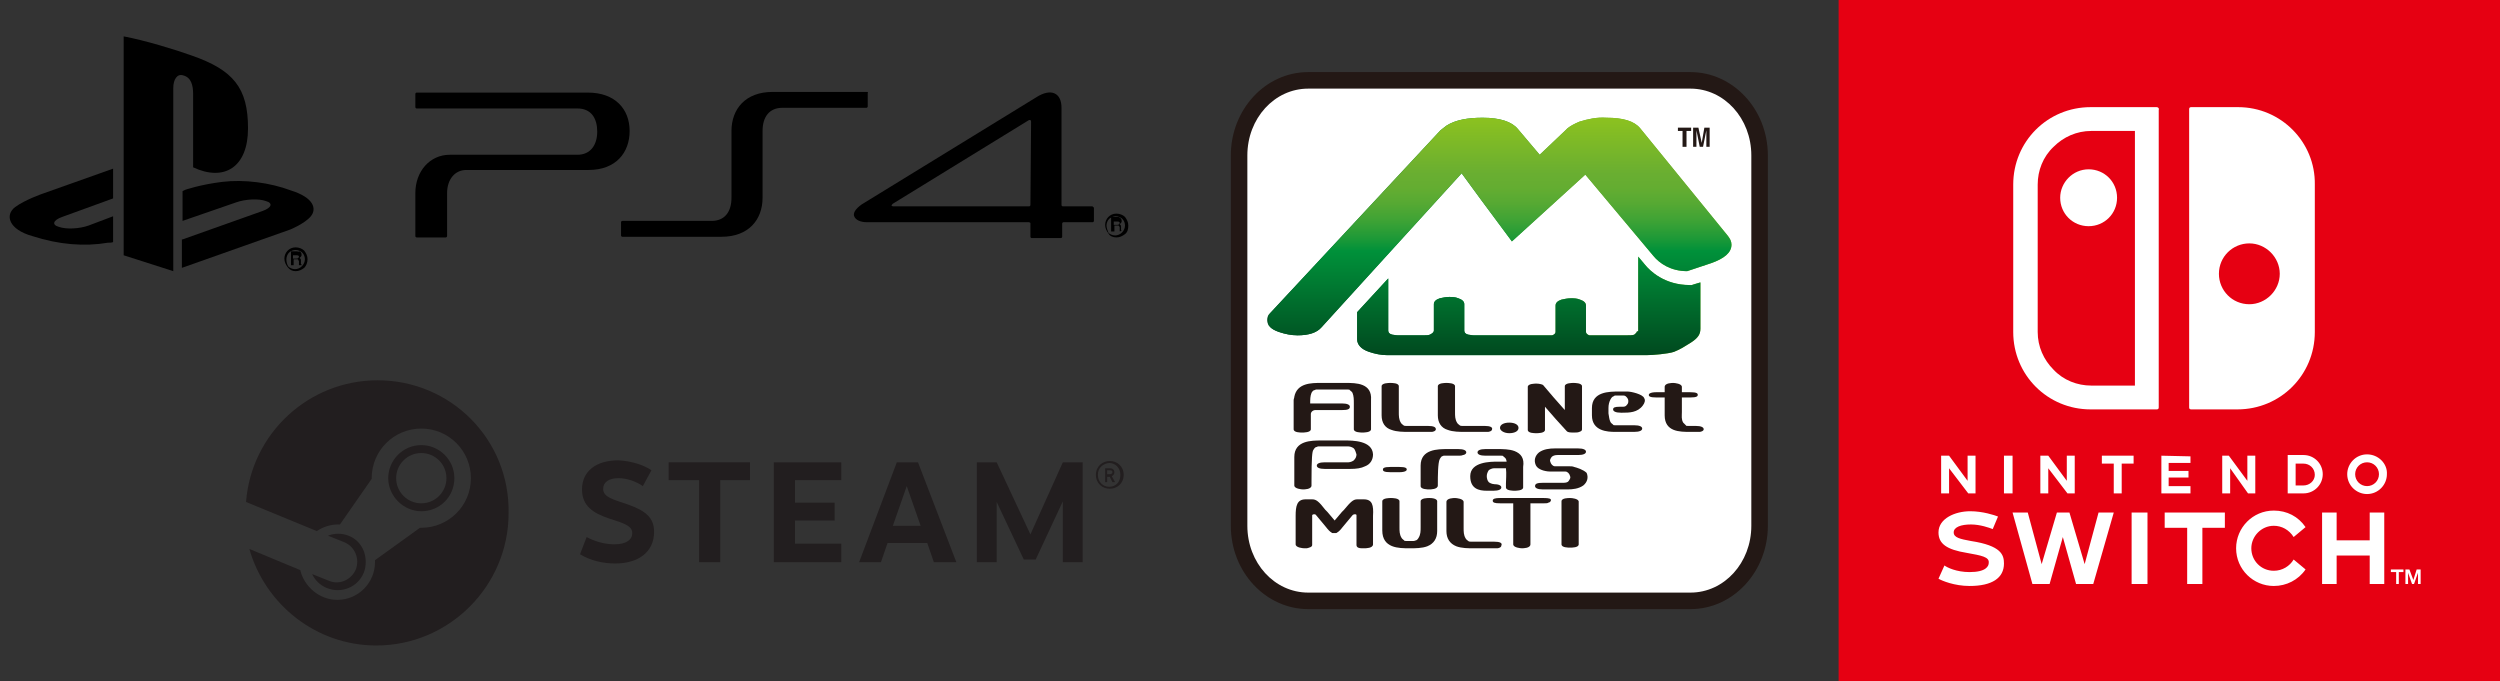 <?xml version="1.0" encoding="utf-8"?>
<!-- Generator: Adobe Illustrator 25.2.3, SVG Export Plug-In . SVG Version: 6.00 Build 0)  -->
<svg version="1.1" id="レイヤー_1" xmlns="http://www.w3.org/2000/svg" xmlns:xlink="http://www.w3.org/1999/xlink" x="0px"
	 y="0px" viewBox="0 0 378 103" style="enable-background:new 0 0 378 103;" xml:space="preserve">
<rect x="0" y="0" width="378" height="103" fill="#333333" stroke="none"/>
<style type="text/css">
	.st0{fill:#E60012;}
	.st1{fill:#FFFFFF;}
	.st2{fill:#221E1F;}
	.st3{fill:#231815;}
	.st4{clip-path:url(#SVGID_2_);fill:url(#SVGID_3_);}
</style>
<g>
	<rect x="278" class="st0" width="100" height="103"/>
	<g>
		<g>
			<g id="XMLID_34_">
				<g>
					<path id="XMLID_45_" class="st1" d="M311.5,29.9c0,2.4,1.9,4.3,4.3,4.3c2.4,0,4.3-1.9,4.3-4.3c0-2.4-1.9-4.3-4.3-4.3
						C313.4,25.6,311.5,27.6,311.5,29.9z"/>
					<path id="XMLID_38_" class="st1" d="M326.1,16.2h-10c-6.5,0-11.7,5.2-11.7,11.7v22.3c0,6.5,5.2,11.7,11.7,11.7h10
						c0.2,0,0.3-0.1,0.3-0.3v-45C326.5,16.4,326.3,16.2,326.1,16.2z M322.8,58.3h-6.6c-2.1,0-4.2-0.8-5.7-2.4
						c-1.5-1.5-2.4-3.5-2.4-5.7V27.9c0-2.1,0.8-4.2,2.4-5.7c1.5-1.5,3.5-2.4,5.7-2.4h6.6V58.3z"/>
					<path id="XMLID_35_" class="st1" d="M338.4,16.2h-7.1c-0.2,0-0.3,0.1-0.3,0.3v45.1c0,0.2,0.1,0.3,0.3,0.3h7
						c6.5,0,11.7-5.2,11.7-11.7V27.9C350.1,21.5,344.9,16.2,338.4,16.2z M340.1,46c-2.6,0-4.6-2.1-4.6-4.6c0-2.6,2.1-4.6,4.6-4.6
						s4.6,2.1,4.6,4.6C344.7,43.9,342.6,46,340.1,46z"/>
				</g>
			</g>
			<g>
				<path id="XMLID_1_" class="st1" d="M322.3,88.3h2.4V77.5h-2.4V88.3z M358.3,88.3h2.2V77.5h-2.2v4.2h-5v-4.2h-2.2v10.8h2.2V84h5
					V88.3z M330.7,88.3h2.3v-8.5h3.4v-2.3h-9.1v2.3h3.4V88.3z M293.1,87.5c0.5,0.3,2.4,1.1,4.7,1.1c3.4,0,5.2-1.2,5.2-3.4
					c0-1.3-0.4-2.7-5-3.4c-1.6-0.3-2.6-0.5-2.6-1.3c0-0.8,1.1-1.2,2.6-1.2c1.4,0,2.8,0.5,3.3,0.7l0.8-1.9c-0.5-0.2-2.3-0.8-4.2-0.8
					c-2.3,0-4.8,1.1-4.8,3.2c0,1.7,1.2,2.6,4.3,3.1c2.2,0.4,3.4,0.6,3.3,1.5c0,0.5-0.4,1.4-2.9,1.4c-2,0-3.4-0.7-3.8-1L293.1,87.5z
					 M343.8,77.2c-3.2,0-5.7,2.6-5.7,5.7c0,3.2,2.6,5.7,5.7,5.7c1.9,0,3.7-0.9,4.8-2.5l-1.8-1.5c-0.6,1-1.7,1.7-3,1.7
					c-1.9,0-3.4-1.5-3.4-3.4c0-1.8,1.5-3.4,3.4-3.4c1.2,0,2.3,0.6,3,1.7l1.8-1.5C347.5,78.1,345.8,77.2,343.8,77.2z M313.9,88.3h2.6
					l3.1-10.8h-2.3l-2.1,7.8l-2.3-7.8H311l-2.3,7.8l-2.1-7.8h-2.3l3,10.8h2.6l2-7.1L313.9,88.3z M326.8,68.9v5.7l4.4,0v-1.1h-3.3
					v-1.3h3v-1h-3V70h3.3v-1L326.8,68.9z M303,74.6h1.3v-5.7H303V74.6z M319.6,74.6h1.2v-4.5h1.8v-1.2h-4.8v1.2h1.8V74.6z
					 M357.9,68.7c-1.7,0-3,1.4-3,3c0,1.7,1.4,3,3,3c1.7,0,3-1.4,3-3C361,70.1,359.6,68.7,357.9,68.7z M357.9,73.5
					c-1,0-1.8-0.8-1.8-1.8c0-1,0.8-1.8,1.8-1.8s1.8,0.8,1.8,1.8C359.7,72.7,358.9,73.5,357.9,73.5z M345.9,74.6h2.4
					c1.6,0,2.9-1.3,2.9-2.9c0-1.6-1.3-2.9-2.9-2.9h-2.4V74.6z M348.3,73.4h-1.2v-3.3h1.2c0.9,0,1.7,0.7,1.7,1.7
					C350,72.7,349.2,73.4,348.3,73.4z M297.6,74.6h1.1v-5.7h-1.2v3.8l-2.8-3.8h-1.2v5.7h1.2v-3.8L297.6,74.6z M312.6,74.6h1.1v-5.7
					h-1.2v3.8l-2.8-3.8h-1.2v5.7h1.2v-3.8L312.6,74.6z M339.9,74.6h1.1v-5.7h-1.2v3.8l-2.8-3.8H336v5.7h1.2v-3.8L339.9,74.6z"/>
			</g>
		</g>
		<g>
			<path class="st1" d="M362.2,86.5h-0.7v-0.4h1.9v0.4h-0.7v1.8h-0.4V86.5z"/>
			<path class="st1" d="M363.7,88.3v-2.2h0.6l0.6,1.6l0.5-1.6h0.6v2.2h-0.4v-1.7l-0.6,1.7h-0.3l-0.6-1.7l0,1.7H363.7z"/>
		</g>
	</g>
</g>
<g>
	<g>
		<g>
			<path class="st2" d="M57.1,57.5c-10.5,0-19.1,8.1-19.9,18.4l10.7,4.4c0.9-0.6,2-1,3.2-1c0.1,0,0.2,0,0.3,0l4.8-6.9
				c0,0,0-0.1,0-0.1c0-4.2,3.4-7.5,7.5-7.5c4.2,0,7.5,3.4,7.5,7.5c0,4.2-3.4,7.5-7.5,7.5c-0.1,0-0.1,0-0.2,0l-6.8,4.9
				c0,0.1,0,0.2,0,0.3c0,3.1-2.5,5.7-5.7,5.7c-2.7,0-5-2-5.6-4.5l-7.7-3.2c2.4,8.4,10.1,14.6,19.2,14.6c11,0,20-9,20-20
				C77.1,66.4,68.1,57.5,57.1,57.5z"/>
			<path class="st2" d="M49.7,87.8l-2.5-1c0.4,0.9,1.2,1.7,2.2,2.1c2.2,0.9,4.7-0.1,5.6-2.3c0.4-1,0.4-2.2,0-3.3
				c-0.4-1-1.2-1.9-2.3-2.3c-1-0.4-2.2-0.4-3.1,0l2.5,1c1.6,0.7,2.3,2.5,1.7,4.1C53.1,87.7,51.3,88.5,49.7,87.8z"/>
			<path class="st2" d="M68.7,72.3c0-2.8-2.3-5-5-5c-2.8,0-5,2.3-5,5s2.3,5,5,5C66.5,77.3,68.7,75.1,68.7,72.3z M59.9,72.3
				c0-2.1,1.7-3.8,3.8-3.8c2.1,0,3.8,1.7,3.8,3.8c0,2.1-1.7,3.8-3.8,3.8C61.6,76.1,59.9,74.4,59.9,72.3z"/>
		</g>
		<g>
			<path class="st2" d="M98.5,71.1l-1.3,2.4c-1-0.7-2.4-1.2-3.7-1.2c-1.4,0-2.3,0.6-2.3,1.6c0,1.3,1.5,1.6,3.8,2.4
				c2.5,0.9,3.9,1.9,3.9,4.1c0,3.1-2.4,4.8-5.9,4.8c-1.7,0-3.7-0.4-5.3-1.4l1-2.6c1.3,0.7,2.8,1.1,4.2,1.1c1.8,0,2.7-0.7,2.7-1.7
				c0-1.1-1.3-1.5-3.5-2.2c-2.4-0.8-4.1-1.9-4.1-4.4c0-2.8,2.2-4.4,5.5-4.4C95.6,69.7,97.5,70.4,98.5,71.1z"/>
			<path class="st2" d="M108.9,72.6V85h-3.2V72.6h-4.6v-2.7h12.3v2.7H108.9z"/>
			<path class="st2" d="M120.2,72.6V76h6v2.7h-6v3.5h7V85H117V69.9h10.2v2.7H120.2z"/>
			<path class="st2" d="M134.2,82.1l-1,2.9h-3.3l5.7-15.1h3.2l5.8,15.1h-3.4l-1-2.9H134.2z M137.1,73.5l-2.1,6h4.2L137.1,73.5z"/>
			<path class="st2" d="M160.7,75.8l-4.1,8.8h-1.8l-4.1-8.7V85h-3V69.9h3l5.1,10.9l4.9-10.9h3V85h-3L160.7,75.8z"/>
			<path class="st2" d="M169.9,71.8c0,1.3-1,2.1-2.1,2.1c-1.1,0-2.1-0.8-2.1-2.1c0-1.3,1-2.1,2.1-2.1
				C168.9,69.7,169.9,70.5,169.9,71.8z M166,71.8c0,1.1,0.8,1.8,1.7,1.8c1,0,1.7-0.7,1.7-1.8c0-1.1-0.8-1.8-1.7-1.8
				C166.8,70.1,166,70.7,166,71.8z M167.8,70.8c0.5,0,0.7,0.3,0.7,0.6c0,0.3-0.2,0.5-0.4,0.6l0.5,0.9h-0.4l-0.4-0.8h-0.4v0.8h-0.3
				v-2.1H167.8z M167.4,71.7h0.4c0.2,0,0.4-0.1,0.4-0.3c0-0.2-0.1-0.3-0.4-0.3h-0.4V71.7z"/>
		</g>
	</g>
	<g>
		<g>
			<g>
				<g>
					<g>
						<path d="M18.7,5.5v33.1l7.5,2.4V13.3c0-1.3,0.6-2.2,1.5-1.9c1.2,0.3,1.5,1.5,1.5,2.8v11.1c4.7,2.2,8.3,0,8.3-5.9
							c0-6.1-2.2-8.8-8.5-11C26.5,7.5,21.9,6.1,18.7,5.5z"/>
						<path d="M27.6,36.2l12.1-4.3c1.4-0.5,1.6-1.2,0.5-1.5c-1.1-0.4-3.1-0.3-4.5,0.2l-8.1,2.8v-4.5l0.4-0.2c0,0,2.3-0.8,5.6-1.2
							c3.3-0.4,7.2,0.1,10.4,1.3c3.5,1.1,3.9,2.8,3,3.9c-0.9,1.1-3.1,2-3.1,2l-16.4,5.8V36.2z"/>
						<path d="M4.9,35.7c-3.6-1-4.2-3.2-2.6-4.4c1.5-1.1,4.1-2,4.1-2l10.7-3.8V30l-7.7,2.8c-1.4,0.5-1.6,1.2-0.5,1.5
							c1.1,0.4,3.1,0.3,4.5-0.2l3.7-1.4v3.9c-0.2,0.1-0.5,0.1-0.8,0.1C12.8,37.3,8.9,37,4.9,35.7"/>
						<path d="M43.3,39.2c0-0.4,0.2-0.8,0.4-1c0.3-0.3,0.7-0.4,1-0.4c0.4,0,0.8,0.2,1,0.4c0.3,0.3,0.4,0.7,0.4,1
							c0,0.8-0.7,1.5-1.5,1.5c-0.4,0-0.8-0.2-1-0.4C43.4,40,43.3,39.6,43.3,39.2z M44.7,41c0.5,0,0.9-0.2,1.3-0.5
							c0.3-0.3,0.5-0.8,0.5-1.3c0-0.5-0.2-0.9-0.5-1.3c-0.3-0.3-0.8-0.5-1.3-0.5c-1,0-1.7,0.8-1.7,1.7c0,0.5,0.2,0.9,0.5,1.3
							C43.8,40.8,44.2,41,44.7,41"/>
						<path d="M45.2,38.8c0,0.1-0.1,0.2-0.1,0.2c-0.1,0.1-0.2,0.1-0.3,0.1h-0.5v-0.5h0.6c0.1,0,0.2,0,0.2,0.1
							C45.2,38.6,45.2,38.7,45.2,38.8z M45.6,40c0,0-0.1-0.1-0.1-0.1c0-0.1,0-0.1,0-0.2v-0.3c0-0.1,0-0.2-0.1-0.3s-0.1-0.1-0.1-0.1
							c0.1-0.1,0.1-0.1,0.2-0.2c0.1-0.1,0.1-0.2,0.1-0.3c0-0.2-0.1-0.4-0.3-0.5c-0.2,0.1-0.3,0-0.4,0H44H44v0.1v1.9v0.1H44h0.3h0.1
							v-0.1v-0.8h0.5c0.1,0,0.2,0,0.2,0.1s0.1,0.1,0.1,0.2v0.3c0,0.1,0,0.1,0,0.2s0,0.1,0,0.1l0,0l0,0h0.4l0,0V40L45.6,40L45.6,40
							L45.6,40"/>
					</g>
				</g>
			</g>
		</g>
		<g>
			<g>
				<g>
					<g>
						<g>
							<path d="M131.1,13.9h-14.3c-4.1,0-6.2,2.6-6.2,5.9v10.1c0,2.1-1,3.5-3,3.5H94.1c-0.1,0-0.2,0.1-0.2,0.2v2
								c0,0.1,0.1,0.2,0.2,0.2h15c4.1,0,6.2-2.6,6.2-5.9V19.8c0-2.1,1-3.5,3-3.5h12.7c0.1,0,0.2-0.1,0.2-0.2v-2
								C131.3,14,131.2,13.9,131.1,13.9"/>
							<path d="M88.9,14H63c-0.1,0-0.2,0.1-0.2,0.2v2c0,0.1,0.1,0.2,0.2,0.2h24.3c2.1,0,3,1.5,3,3.5s-1,3.5-3,3.5H68
								c-3,0-5.2,2.5-5.2,5.8v6.5c0,0.1,0.1,0.2,0.2,0.2h4.4c0.1,0,0.2-0.1,0.2-0.2v-6.5c0-2.1,1.2-3.5,2.9-3.5h18.5
								c4.1,0,6.2-2.6,6.2-5.9S93,14,88.9,14"/>
							<path d="M165.1,31.2h-4.4c-0.1,0-0.2-0.1-0.2-0.2V16.3c0-2.3-1.6-3-3.8-1.6l-26.4,16.2c-1,0.7-1.4,1.4-1.1,1.9
								c0.2,0.4,0.8,0.8,1.9,0.8h24.5c0.1,0,0.1,0.1,0.2,0.1v2.1c0,0.1,0.1,0.2,0.2,0.2h4.4c0.1,0,0.2-0.1,0.2-0.2v-2
								c0-0.1,0.1-0.2,0.2-0.2h4.4c0.1,0,0.2-0.1,0.2-0.2v-2C165.2,31.2,165.2,31.2,165.1,31.2 M155.8,31c0,0.1-0.1,0.2-0.2,0.2
								h-20.5c-0.2,0-0.3-0.1-0.3-0.1c0-0.1,0.1-0.2,0.2-0.3l20.5-12.6c0.2-0.1,0.4-0.1,0.4,0.2L155.8,31L155.8,31z"/>
						</g>
					</g>
				</g>
			</g>
			<g>
				<g>
					<g>
						<path d="M167.3,34.1c0-0.4,0.2-0.8,0.4-1s0.7-0.4,1-0.4c0.4,0,0.8,0.2,1,0.4c0.3,0.3,0.4,0.7,0.4,1c0,0.8-0.7,1.5-1.5,1.5
							c-0.4,0-0.8-0.2-1-0.4C167.5,34.9,167.3,34.5,167.3,34.1z M168.8,35.9c0.5,0,0.9-0.2,1.3-0.5s0.5-0.8,0.5-1.3
							c0-0.5-0.2-0.9-0.5-1.3c-0.3-0.3-0.8-0.5-1.3-0.5c-1,0-1.7,0.8-1.7,1.7c0,0.5,0.2,0.9,0.5,1.3
							C167.8,35.7,168.3,35.9,168.8,35.9"/>
						<path d="M169.3,33.7c0,0.1-0.1,0.2-0.1,0.2c-0.1,0.1-0.2,0.1-0.3,0.1h-0.5v-0.5h0.6c0.1,0,0.2,0,0.2,0.1
							C169.2,33.5,169.3,33.6,169.3,33.7z M169.6,34.9c0,0-0.1-0.1-0.1-0.1s0-0.1,0-0.2v-0.3c0-0.1,0-0.2-0.1-0.3
							c-0.1-0.1-0.1-0.1-0.1-0.1c0.1-0.1,0.1-0.1,0.2-0.2s0.1-0.2,0.1-0.3c0-0.2-0.1-0.4-0.3-0.5c-0.1-0.1-0.2-0.1-0.4-0.1h-0.9H168
							v0.1v1.9V35h0.1h0.3h0.1v-0.1v-0.8h0.5c0.1,0,0.2,0,0.2,0.1c0.1,0.1,0.1,0.1,0.1,0.2v0.3c0,0.1,0,0.1,0,0.2s0,0.1,0,0.1l0,0
							l0,0L169.6,34.9L169.6,34.9L169.6,34.9L169.6,34.9L169.6,34.9L169.6,34.9"/>
					</g>
				</g>
			</g>
		</g>
	</g>
</g>
<g>
	<g>
		<path class="st1" d="M254.9,11.8h-56.5c-6.3,0-11.5,5.5-11.5,12.3v54.8c0,6.8,5.2,12.3,11.5,12.3h56.5c6.3,0,11.5-5.5,11.5-12.3
			V24.1C266.4,17.3,261.3,11.8,254.9,11.8z"/>
		<path class="st3" d="M255.6,13.4c5.1,0,9.2,4.5,9.2,10.1v56c0,5.6-4.1,10.1-9.2,10.1h-57.8c-5.1,0-9.2-4.5-9.2-10.1v-56
			c0-5.6,4.1-10.1,9.2-10.1H255.6 M255.6,10.9h-57.8c-6.5,0-11.7,5.7-11.7,12.6v56c0,7,5.3,12.6,11.7,12.6h57.8
			c6.5,0,11.7-5.7,11.7-12.6v-56C267.3,16.5,262,10.9,255.6,10.9L255.6,10.9z"/>
	</g>
	<g>
		<defs>
			<path id="SVGID_5_" d="M247.5,50.1c0,0.2-0.3,0.4-0.4,0.5c-0.2,0.1-0.7,0.1-1.1,0.1h-5.7c-0.3-0.1-0.5-0.3-0.5-0.5v-4
				c0-0.4-0.3-0.7-0.9-0.9c-0.5-0.2-0.9-0.2-1.4-0.2c-0.5,0-0.9,0.1-1.4,0.2c-0.6,0.2-0.9,0.5-0.9,0.9v4c0,0.2-0.2,0.4-0.5,0.5
				h-11.9c-0.3,0-0.6-0.1-0.8-0.1c-0.4-0.1-0.6-0.3-0.6-0.6v-4c0-0.4-0.3-0.7-0.9-0.9c-0.5-0.2-0.9-0.2-1.4-0.2
				c-0.5,0-0.9,0.1-1.4,0.2c-0.6,0.2-0.9,0.5-0.9,0.9v4c0,0.2-0.2,0.4-0.6,0.6c-0.3,0.1-0.5,0.1-0.8,0.1h-4.1
				c-0.3,0-0.6-0.1-0.8-0.1c-0.4-0.1-0.6-0.3-0.6-0.6v-7.9l-4.7,5.1v4.1c0,0.8,0.6,1.5,1.8,1.9c0.9,0.3,1.8,0.5,2.8,0.5h6.4h9.7h4.5
				h16.7h1.8c1,0,3.3-0.2,4.2-0.5c1-0.4,1.6-0.8,2.4-1.3c1.3-0.8,1.6-1.4,1.6-2.2v-7l-1,0.3l-0.3,0.1h-0.3c-3.8,0-6-2.1-6.8-3.1
				l-1-1.2V50.1z M238.8,18.4c-0.7,0.3-1.3,0.6-1.8,1c0,0,0,0,0,0l-0.1,0.1c-0.1,0.1-0.1,0.1-0.2,0.2l-3.9,3.7l-3.3-3.9
				c-0.9-1.1-2.7-1.7-5.3-1.7c-2.2,0-4.1,0.3-5.5,1.2c-0.3,0.2-0.6,0.5-0.9,0.7l-25.8,27.7c-0.3,0.3-0.4,0.6-0.4,1
				c0,0.8,0.6,1.4,1.8,1.8c0.9,0.3,1.8,0.5,2.8,0.5c1.7,0,2.9-0.4,3.6-1.2l21.2-23.3l3,4.1c0,0,0,0,0,0l4.6,6.2l11.1-10.1l10.3,12.3
				c0.9,1.1,2.6,2.3,5.1,2.3l3.6-1.2c2-0.7,3.1-1.6,3.1-2.8c0-0.5-0.2-0.9-0.6-1.4L248,19.4c-0.9-1.1-2.6-1.6-5.1-1.6
				C241.4,17.7,240.1,18,238.8,18.4"/>
		</defs>
		<linearGradient id="SVGID_1_" gradientUnits="userSpaceOnUse" x1="191.757" y1="35.734" x2="261.988" y2="35.734">
			<stop  offset="0" style="stop-color:#00491F"/>
			<stop  offset="0.436" style="stop-color:#00913A"/>
			<stop  offset="0.494" style="stop-color:#209A37"/>
			<stop  offset="0.566" style="stop-color:#3FA335"/>
			<stop  offset="0.635" style="stop-color:#56A933"/>
			<stop  offset="0.701" style="stop-color:#64AD31"/>
			<stop  offset="0.758" style="stop-color:#69AE31"/>
			<stop  offset="1" style="stop-color:#8DC21F"/>
		</linearGradient>
		<use xlink:href="#SVGID_5_"  style="overflow:visible;fill:url(#SVGID_1_);"/>
		<clipPath id="SVGID_2_">
			<use xlink:href="#SVGID_5_"  style="overflow:visible;"/>
		</clipPath>
		
			<linearGradient id="SVGID_3_" gradientUnits="userSpaceOnUse" x1="-109.415" y1="470.454" x2="-108.836" y2="470.454" gradientTransform="matrix(0 -62.234 -62.234 0 29505.072 -6755.567)">
			<stop  offset="0" style="stop-color:#00491F"/>
			<stop  offset="0.436" style="stop-color:#00913A"/>
			<stop  offset="0.494" style="stop-color:#209A37"/>
			<stop  offset="0.566" style="stop-color:#3FA335"/>
			<stop  offset="0.635" style="stop-color:#56A933"/>
			<stop  offset="0.701" style="stop-color:#64AD31"/>
			<stop  offset="0.758" style="stop-color:#69AE31"/>
			<stop  offset="1" style="stop-color:#8DC21F"/>
		</linearGradient>
		<rect x="191.8" y="17.7" class="st4" width="70.2" height="36"/>
	</g>
	<path class="st3" d="M238,70.6c-0.2-0.1-0.5-0.1-0.8-0.1h-2.1c-0.3,0-0.6-0.3-0.7-0.7c-0.1-0.2,0-0.4,0.2-0.7
		c0.2-0.2,0.5-0.3,0.9-0.3h3.1c0.8,0,1.2-0.2,1.2-0.5c0-0.3-0.4-0.5-1.2-0.5H236c-0.1,0-0.3,0-0.4,0c-0.2,0-0.3,0-0.5,0
		c-0.8,0-1.7,0.1-2.4,0.6c-0.6,0.5-0.8,1.2-0.5,1.9c0.4,0.9,1.9,1,2.2,1c0.5,0,1,0,1.4,0h0.7l0.2,0c0.3,0,0.6,0.3,0.7,0.7
		c0.1,0.2,0,0.4-0.2,0.7c-0.1,0.2-0.4,0.3-0.8,0.3h-3.1c-0.8,0-1.2,0.1-1.2,0.5c0,0.3,0.4,0.5,1.2,0.5h2.7c0.2,0,0.3,0,0.5,0
		c0.2,0,0.3,0,0.5,0c0.8,0,1.7-0.1,2.4-0.6c0.6-0.5,0.8-1.2,0.5-1.9C239.4,71,238.4,70.7,238,70.6"/>
	<path class="st3" d="M221.7,68.4c0-0.3-0.4-0.5-1.2-0.5h-1.6c-1.5,0-4.1,0-4.1,2.5v3.1c0,0.5,1.1,0.5,1.3,0.5c0.2,0,1.3,0,1.3-0.6
		V73c0-0.8,0-3.1,0.3-3.6c0.1-0.2,0.3-0.4,0.3-0.4c0.1,0,0.2-0.1,0.3-0.1h0.6h0.1h1.5c0.3,0,0.5,0,0.7-0.1
		C221.3,68.8,221.7,68.7,221.7,68.4"/>
	<path class="st3" d="M203.3,66.6h-3.1c-0.1,0-0.2,0-0.3,0v0h-0.1c-1.5,0-4.1,0-4.1,2.5v4.3c0,0.5,1.1,0.6,1.3,0.6
		c0.2,0,1.3,0,1.3-0.6v-0.6c0-3.6,0.1-4.6,0.3-4.8c0.1-0.2,0.3-0.4,0.4-0.4c0.1,0,0.2-0.1,0.3-0.1h0.5v0h4.1c0.3,0,0.7,0.2,0.8,0.3
		c0.2,0.2,0.3,0.6,0.4,0.9c0,0.3-0.1,0.6-0.4,0.9c-0.1,0.1-0.5,0.3-0.8,0.3h-3.6c-0.8,0-1.2,0.2-1.2,0.5c0,0.3,0.4,0.5,1.2,0.5h0
		c0.2,0,0,0,0.2,0c0.3,0,3.2,0,3.6,0c1,0,1.7-0.1,2.3-0.4c0.8-0.3,1.2-1,1.2-1.8C207.5,66.6,204.5,66.6,203.3,66.6"/>
	<path class="st3" d="M229,68.2c-0.8-0.3-1.8-0.3-2.6-0.3h-1.8c-0.8,0-1.2,0.2-1.2,0.5c0,0.3,0.4,0.5,1.2,0.5h1.7h0.7
		c0.1,0,0.3,0,0.3,0.1c0.1,0.1,0.3,0.2,0.4,0.4c0,0.1,0.1,0.2,0.1,0.4h-0.3c-0.1,0-0.3,0-0.4,0c-0.2,0-0.4,0-0.6,0
		c-1.1,0-4.2,0-4.2,2.2c0,1.9,1.3,2.2,2.5,2.2c0.3,0,0.5,0,0.8,0c0.2,0,0,0,0.2,0h0c0.8,0,1.2-0.2,1.2-0.5c0-0.3-0.4-0.5-1.2-0.5
		h0.1c-0.3,0-0.7-0.2-0.8-0.3c-0.2-0.2-0.3-0.6-0.3-0.9c0-0.3,0.1-0.6,0.3-0.9c0.1-0.1,0.5-0.3,0.8-0.3h1.8c0.1,0.8,0,1.8,0,2.3v0.6
		c0,0.5,1.1,0.5,1.3,0.5c0.2,0,1.3,0,1.3-0.5v-3.1C230.5,69.3,230,68.6,229,68.2"/>
	<path class="st3" d="M237.9,57.9c-0.2,0-1.3,0-1.3,0.5V62c-1.1-1.2-2.2-2.5-3.3-3.8c0,0,0,0,0,0l0,0c0,0,0,0,0,0l0,0
		c-0.2-0.1-0.6-0.2-1-0.2c-0.2,0-1.3,0-1.3,0.5v6.5c0,0.5,1,0.5,1.3,0.5c0.2,0,1.3,0,1.3-0.5v-3.5c1.1,1.3,2.2,2.5,3.3,3.7
		c0,0,0,0,0,0c0,0,0,0,0,0l0,0c0.2,0.2,0.6,0.2,1.1,0.2c0.3,0,0.6,0,0.8-0.1c0.3-0.1,0.4-0.2,0.4-0.4v-6.5
		C239.2,57.9,238.1,57.9,237.9,57.9"/>
	<path class="st3" d="M256.4,64.4h-0.7h-0.5c-0.1,0-0.3,0-0.3-0.1c-0.1-0.1-0.2-0.2-0.4-0.4c-0.3-0.5-0.2-1-0.2-1.6v-2.2h1.2
		c1.1,0,1.2-0.2,1.2-0.4c0-0.2-0.1-0.4-1.2-0.4h-1.2v-0.8c0-0.5-1.1-0.6-1.3-0.6c-0.2,0-1.3,0-1.3,0.6v0.8h-1.2
		c-1.1,0-1.2,0.3-1.2,0.4c0,0.2,0.1,0.4,1.2,0.4h1.2v2.7c0,2.5,2.3,2.5,3.8,2.5h0.8c0.3,0,0.5,0,0.7,0c0.1,0,0.6-0.1,0.6-0.4
		C257.6,64.6,257.2,64.4,256.4,64.4"/>
	<path class="st3" d="M246.1,59.2c-0.3,0-0.6,0-1,0h-0.2h-0.1c-1.5,0-4.1,0-4.1,2.5v1.1c0,2.4,2.4,2.5,3.5,2.5v0h2.9
		c0.8,0,1.2-0.2,1.2-0.5c0-0.3-0.4-0.5-1.2-0.5h-2.2h-0.7c-0.1,0-0.3,0-0.3-0.1c-0.1-0.1-0.3-0.2-0.4-0.4c-0.2-0.4-0.2-0.8-0.3-1.3
		v-0.8c0-0.5,0.1-0.9,0.3-1.3c0.1-0.2,0.2-0.3,0.3-0.4c0.1,0,0.3-0.2,0.4-0.2h1c0.4,0,0.5,0,0.7,0.2c0.2,0.2,0.3,0.4,0.3,0.6
		c0,0.2,0,0.4-0.2,0.6c-0.2,0.3-0.4,0.3-0.8,0.3c-0.1,0-0.3,0-0.3,0c-0.7,0-1,0.1-1,0.4c0,0.3,0.4,0.5,1.2,0.5h0.2
		c1,0,2.3,0,3.1-1.1c0.3-0.4,0.4-0.8,0.2-1.1C248.4,59.6,246.6,59.2,246.1,59.2"/>
	<path class="st3" d="M228.2,63.9c-0.8,0-1.4,0.3-1.4,0.8c0,0.4,0.6,0.8,1.4,0.8c0.8,0,1.4-0.3,1.4-0.8
		C229.6,64.2,229,63.9,228.2,63.9"/>
	<path class="st3" d="M237.4,75.3c-0.3,0-1.3,0-1.3,0.5v6.5c0,0.5,1,0.5,1.3,0.5c0.3,0,1.3,0,1.3-0.5v-6.5
		C238.6,75.4,237.7,75.3,237.4,75.3"/>
	<path class="st3" d="M233.4,75.3h-0.2h-0.1H227h0h-0.2c-0.7,0-1.1,0.1-1.1,0.4s0.3,0.4,1.1,0.4c0.1,0,0.1,0,0.2,0l0,0h1.8v6.2
		c0,0.5,1.1,0.6,1.3,0.6c0.2,0,1.3,0,1.3-0.6v-6.2h1.8l0.1,0c0,0,0.1,0,0.2,0c0.3,0,0.5,0,0.6-0.1c0.1,0,0.4-0.1,0.4-0.4
		C234.5,75.4,234.2,75.3,233.4,75.3"/>
	<path class="st3" d="M216.1,75.3c-0.2,0-1.3,0-1.3,0.5v3.9c0,0.6,0,1.1-0.3,1.6c-0.1,0.2-0.3,0.4-0.4,0.4c-0.1,0-0.2,0.1-0.4,0.1
		h-1c-0.2,0-0.4,0-0.4-0.1c-0.1-0.1-0.3-0.2-0.4-0.4c-0.3-0.5-0.3-1-0.3-1.6v-3.9c0-0.5-1.1-0.5-1.3-0.5c-0.2,0-1.3,0-1.3,0.5v4.4
		c0,2.7,2.5,2.7,4.1,2.7h0.1c0.8,0,1.8,0,2.6-0.3c1-0.4,1.5-1.2,1.5-2.3v-4.4C217.4,75.3,216.3,75.3,216.1,75.3"/>
	<path class="st3" d="M225.9,81.9h-2.8l0,0h-0.7c-0.1,0-0.3,0-0.4-0.1c-0.1-0.1-0.3-0.2-0.4-0.4c-0.3-0.5-0.3-1-0.3-1.6l0-3.9
		c0-0.5-1.1-0.6-1.3-0.6c-0.2,0-1.3,0-1.3,0.6v4.4c0,1.1,0.5,1.9,1.5,2.3c0.8,0.3,1.8,0.3,2.6,0.3h2.9c0.3,0,0.5,0,0.7,0
		c0.1,0,0.6-0.1,0.6-0.4C227.2,82.1,226.8,81.9,225.9,81.9"/>
	<path class="st3" d="M215.9,64.4h-2.7l0,0h-0.6c-0.1,0-0.3,0-0.4-0.1c-0.1-0.1-0.3-0.2-0.4-0.4c-0.3-0.5-0.3-1-0.3-1.6l0-3.9
		c0-0.5-1-0.5-1.3-0.5c-0.2,0-1.3,0-1.3,0.5v4.4c0,1.1,0.5,1.9,1.5,2.2c0.8,0.3,1.8,0.3,2.6,0.3h2.8c0.3,0,0.5,0,0.7,0
		c0.1,0,0.6-0.1,0.6-0.4C217.1,64.6,216.8,64.4,215.9,64.4"/>
	<path class="st3" d="M224.5,64.4h-2.7l0,0h-0.7c-0.1,0-0.3,0-0.4-0.1c-0.1-0.1-0.3-0.2-0.4-0.4c-0.3-0.5-0.3-1-0.3-1.6l0-3.9
		c0-0.5-1.1-0.5-1.3-0.5c-0.2,0-1.3,0-1.3,0.5v4.4c0,1.1,0.5,1.9,1.5,2.2c0.8,0.3,1.8,0.3,2.6,0.3h2.8c0.3,0,0.5,0,0.7,0
		c0.1,0,0.6-0.1,0.6-0.4C225.7,64.6,225.3,64.4,224.5,64.4"/>
	<path class="st3" d="M211.5,70.6h-1.2c-1.1,0-1.2,0.2-1.2,0.4c0,0.2,0.1,0.4,1.2,0.4h1.2c1.1,0,1.2-0.3,1.2-0.4
		C212.7,70.8,212.6,70.6,211.5,70.6"/>
	<path class="st3" d="M206.2,75.5C206.2,75.5,206.1,75.5,206.2,75.5c-0.1,0-0.7,0-1,0l0,0c-0.6,0-1,0.4-2,1.6l-0.3,0.3l-1.1,1.3
		l-1.1-1.3l-0.3-0.3c-1-1.3-1.4-1.6-2-1.6c0,0,0,0,0,0c-0.2,0-0.7,0-0.9,0c-0.1,0-0.1,0-0.1,0c-1.3,0-1.5,1-1.5,2.5v4.3
		c0,0.5,1.1,0.6,1.3,0.6h0l0,0l0,0c0.1,0,0.2,0,0.4,0c0.4-0.1,0.8-0.2,0.8-0.5v-0.6v-3.8c0,0,0,0,0-0.1c0.1-0.2,0.5-0.2,0.6,0
		l1.5,1.8c0.3,0.4,0.6,0.7,0.8,0.8c0.1,0.1,0.1,0.1,0.2,0.1c0,0,0,0,0,0c0.1,0,0.2,0,0.3,0l0,0l0,0c0.1,0,0.2,0,0.2,0c0,0,0,0,0,0
		c0.1,0,0.2-0.1,0.2-0.1c0.2-0.1,0.5-0.4,0.8-0.8l1.5-1.8c0.2-0.2,0.6-0.2,0.6,0c0,0,0,0,0,0.1v3.8v0.6c0,0.4,0.4,0.5,0.8,0.5
		c0.2,0,0.4,0,0.4,0h0l0,0l0,0c0.2,0,1.3,0,1.3-0.6V78C207.7,76.4,207.5,75.5,206.2,75.5z"/>
	<g>
		<polygon class="st3" points="255.7,19.3 255.7,19.8 255,19.8 255,22.2 254.4,22.2 254.4,19.8 253.7,19.8 253.7,19.3 		"/>
		<path class="st3" d="M257.7,19.3h0.8v2.9H258c0,0,0-2.4,0-2.5l-0.5,2.5H257l-0.5-2.5c0,0.1,0,2.5,0,2.5H256v-2.9h0.8l0.5,2.3
			L257.7,19.3z"/>
	</g>
	<path class="st3" d="M203.5,57.9h-1.8c0,0-0.1,0-0.2,0v0h-1.8c-1.4,0-3.6,0-4,2.1c0,0.2-0.1,0.3-0.1,0.5v4.4c0,0.5,1,0.5,1.3,0.5
		c0,0,0,0,0,0c0,0,0,0,0,0c0.2,0,1.3,0,1.3-0.5v-2.3c0-0.3,0.3-0.6,0.7-0.6h4c0.8,0,1.2-0.1,1.2-0.5c0-0.3-0.4-0.5-1.2-0.5h-4.8v0
		c0-0.6,0-1.1,0.2-1.6c0.1-0.2,0.3-0.4,0.4-0.4c0.1,0,0.2-0.1,0.3-0.1h2.3h2.5c0.1,0,0.3,0,0.3,0.1c0.1,0.1,0.3,0.2,0.4,0.4
		c0.2,0.5,0.2,1,0.2,1.6v3.9c0,0.5,1.1,0.5,1.3,0.5c0.2,0,1.3,0,1.3-0.5v-4.4C207.5,57.9,205,57.9,203.5,57.9z"/>
</g>
</svg>
